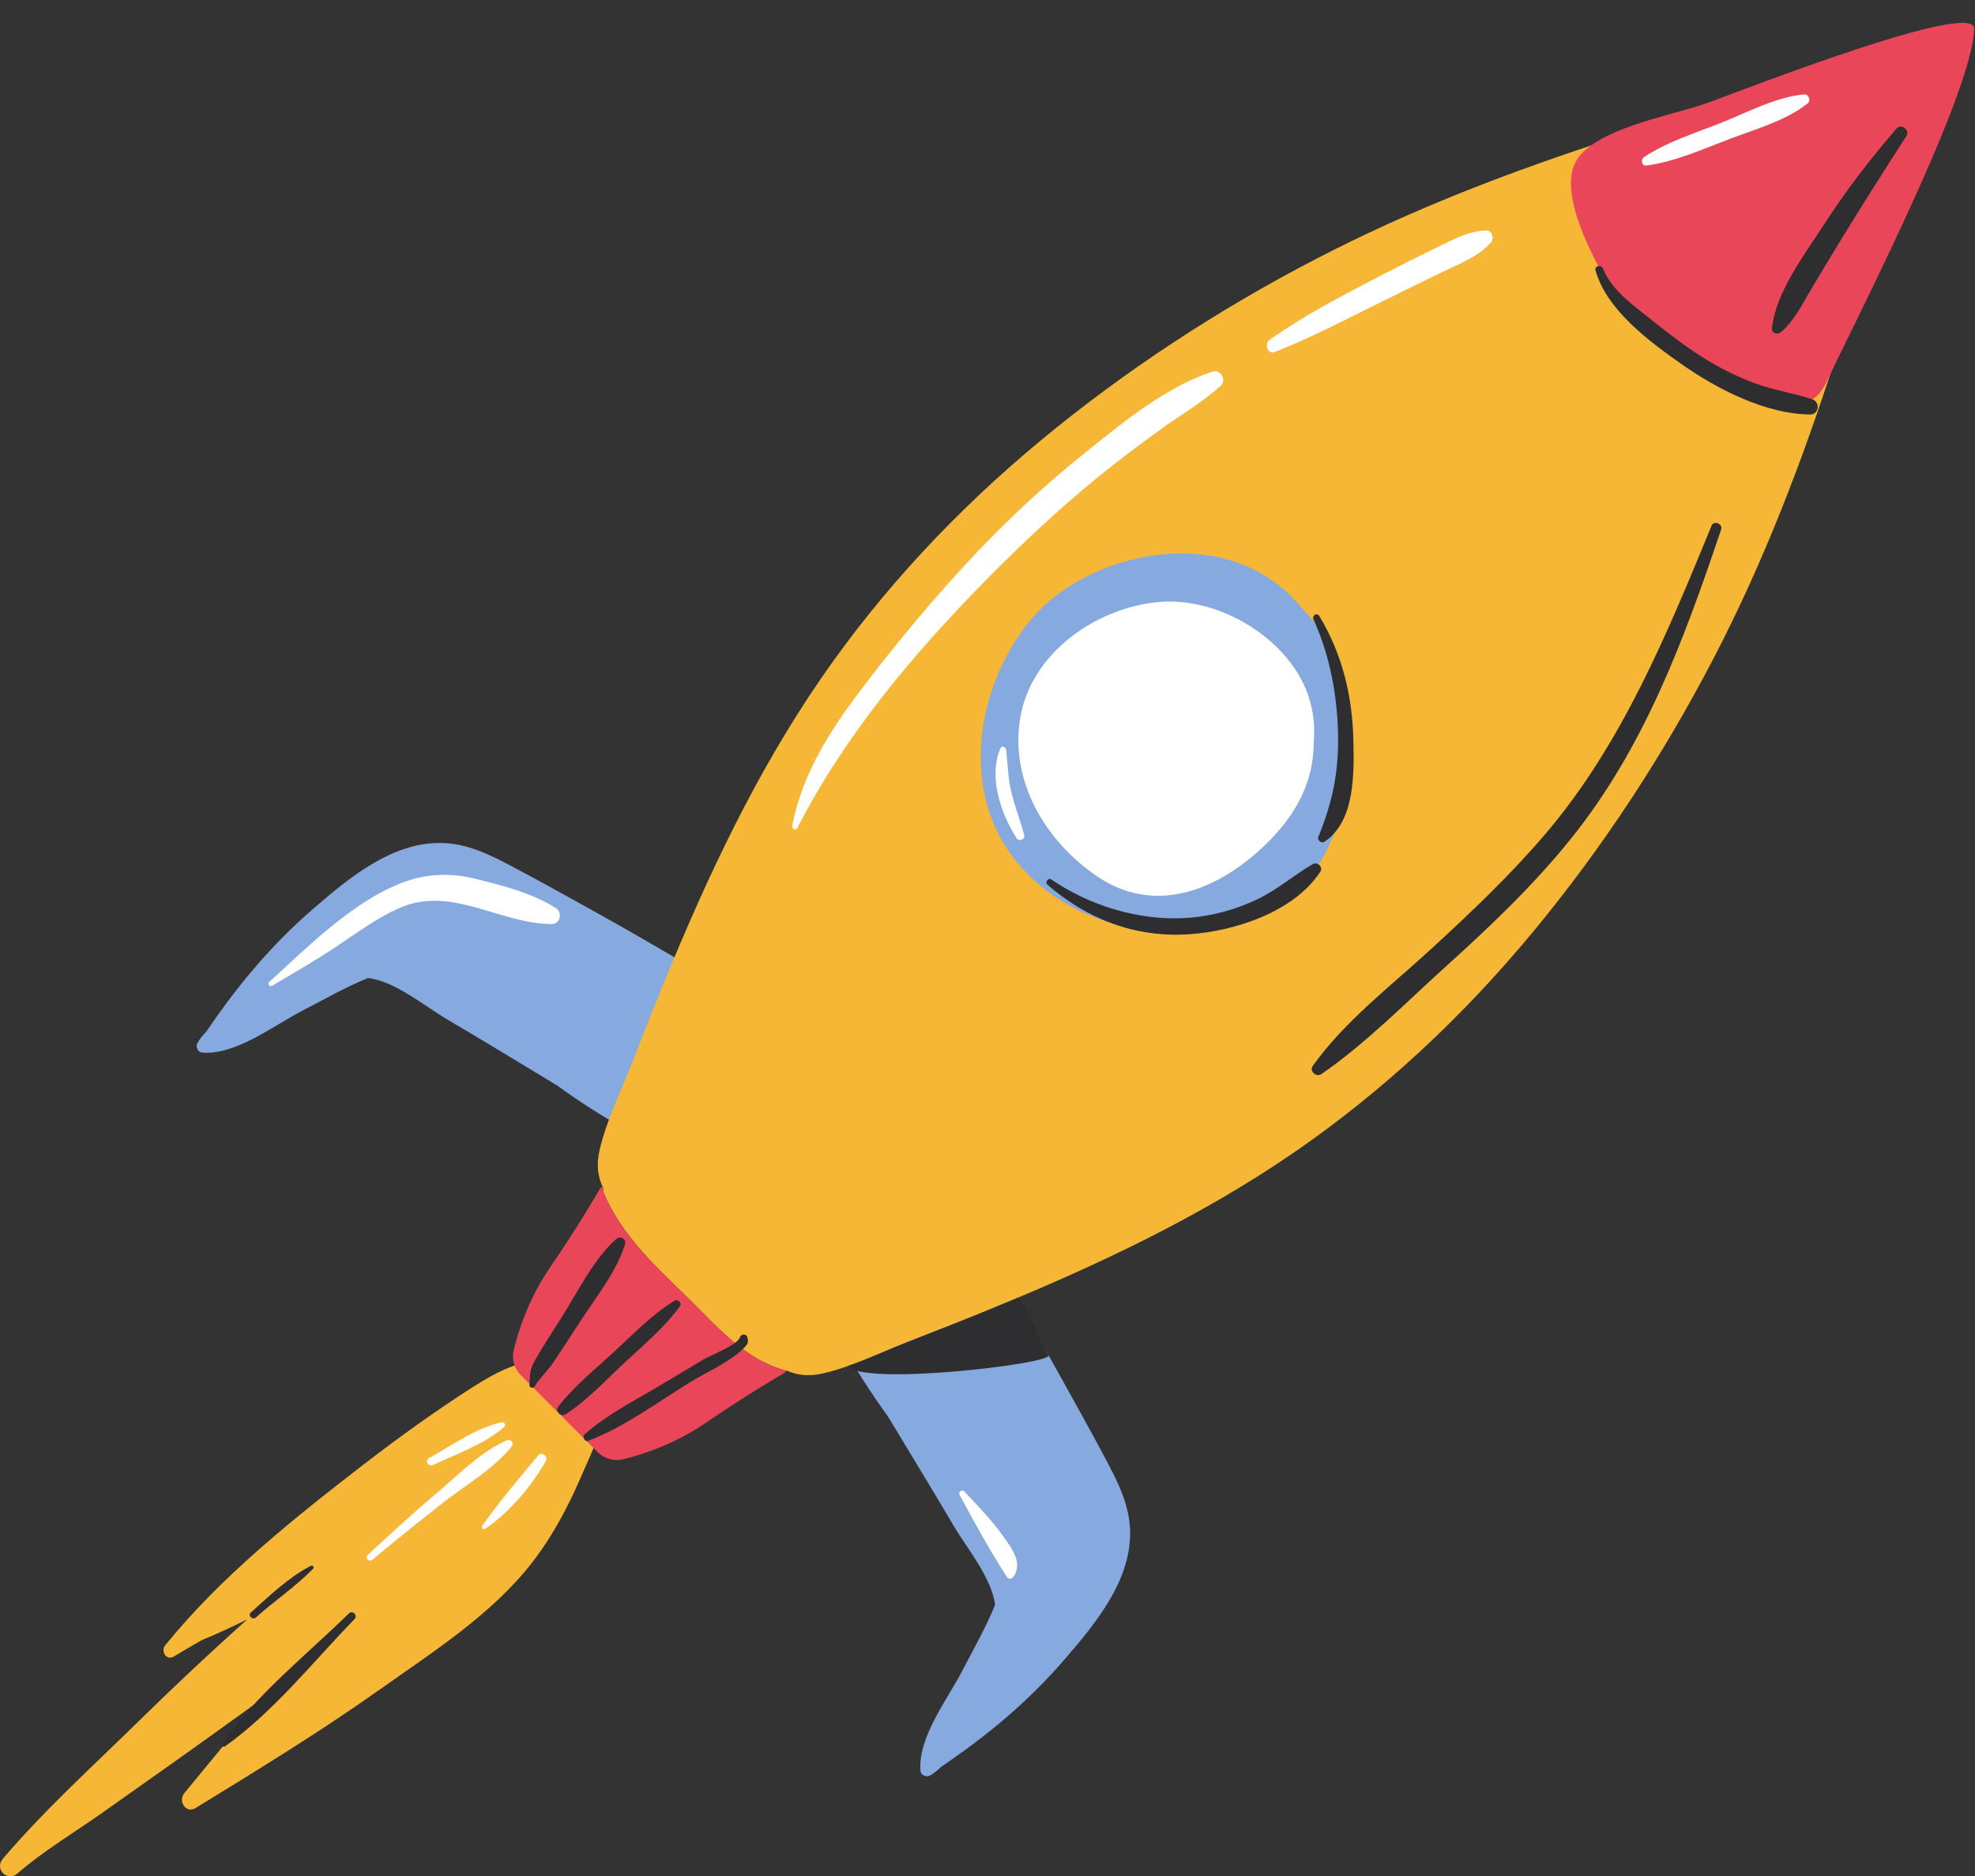 <?xml version="1.0" encoding="UTF-8"?><svg xmlns="http://www.w3.org/2000/svg" xmlns:xlink="http://www.w3.org/1999/xlink" height="475.2" preserveAspectRatio="xMidYMid meet" version="1.0" viewBox="0.0 -5.8 500.2 475.2" width="500.2" zoomAndPan="magnify"><rect x="0.0" y="-5.8" width="500.2" height="475.2" fill="#333333" stroke="none"/><defs><clipPath id="a"><path d="M 0 27 L 466 27 L 466 469.469 L 0 469.469 Z M 0 27"/></clipPath></defs><g><g id="change1_1"><path d="M 335.395 151.828 C 334.043 149.961 332.52 148.172 330.867 146.516 C 327.176 142.113 322.762 138.684 317.746 136.312 C 312.328 133.75 305.938 132.398 299.258 132.398 C 283.816 132.398 268.09 139.43 259.191 150.316 C 246.539 165.797 240.516 192.531 254.27 211.586 C 263.766 224.738 279.75 232.285 298.133 232.285 C 302.324 232.285 306.551 231.883 310.691 231.09 C 329.867 227.422 341.906 211.586 343.719 187.641 C 344.84 172.844 342.117 161.129 335.395 151.828 Z M 267.895 341.664 C 263.844 334.402 259.66 327.219 255.461 320.043 C 251.969 314.082 248.82 308.094 243.496 303.602 C 242.051 302.379 240.125 303.355 239.395 304.84 C 239.074 304.738 238.738 304.664 238.367 304.656 C 228.055 304.461 214.688 301.883 204.59 303.855 C 199.07 304.934 201.613 312.957 205.73 319.66 C 206.836 322.379 208.203 324.992 209.68 327.559 C 210.707 329.895 212.004 332.148 213.004 334.07 C 216.461 340.723 220.5 346.898 224.801 352.867 C 225.816 354.535 226.832 356.203 227.844 357.879 C 232.414 365.465 237.027 373.023 241.516 380.66 C 244.746 386.156 251.23 393.926 252.012 400.734 C 249.68 406.461 246.531 411.953 243.77 417.305 C 240.004 424.59 232.371 434.34 233.137 442.801 C 233.23 443.863 234.645 444.438 235.508 443.953 C 236.613 443.328 237.551 442.562 238.391 441.711 C 250.238 433.676 260.438 425.199 269.832 414.281 C 277.457 405.422 286.285 394.789 286.223 382.418 C 286.188 375.488 283.066 369.508 279.891 363.523 C 275.988 356.184 271.938 348.922 267.895 341.664 Z M 189.102 254.547 C 189.203 254.867 189.273 255.203 189.281 255.574 C 189.48 265.887 192.059 279.254 190.086 289.352 C 189.008 294.867 180.98 292.324 174.281 288.211 C 171.562 287.105 168.945 285.738 166.383 284.262 C 164.047 283.234 161.789 281.938 159.867 280.938 C 153.219 277.48 147.043 273.441 141.074 269.141 C 139.406 268.125 137.734 267.109 136.062 266.098 C 128.477 261.527 120.914 256.914 113.277 252.426 C 107.785 249.195 100.016 242.707 93.207 241.93 C 87.477 244.262 81.984 247.41 76.637 250.172 C 69.352 253.938 59.598 261.57 51.141 260.805 C 50.078 260.711 49.504 259.297 49.988 258.434 C 50.609 257.328 51.379 256.391 52.227 255.547 C 60.266 243.703 68.742 233.5 79.656 224.109 C 88.52 216.484 99.152 207.652 111.52 207.719 C 118.449 207.754 124.434 210.871 130.418 214.051 C 137.758 217.949 145.02 222 152.277 226.047 C 159.539 230.094 166.723 234.281 173.895 238.48 C 179.855 241.973 185.848 245.121 190.34 250.441 C 191.562 251.891 190.586 253.816 189.102 254.547" fill="#86aadf"/></g><g clip-path="url(#a)" id="change2_1"><path d="M 333.773 153.004 C 332.441 151.164 330.977 149.449 329.391 147.867 C 326.008 143.82 321.812 140.445 316.891 138.121 C 298.898 129.613 273.191 136.348 260.738 151.578 C 247.641 167.609 243.336 193.02 255.891 210.414 C 268.211 227.48 290.352 232.945 310.316 229.125 C 331.188 225.137 340.23 207.238 341.727 187.492 C 342.645 175.363 341.055 163.074 333.773 153.004 Z M 464.914 84.773 C 456.438 111.02 446.809 136.297 434.055 160.832 C 421.262 185.449 405.934 208.902 388.234 230.273 C 370.645 251.516 350.383 270.555 327.629 286.184 C 303.852 302.512 277.633 314.824 251 325.719 C 244.156 328.516 237.281 331.23 230.391 333.902 C 223.207 336.684 215.734 340.461 208.203 342.133 C 204.902 342.867 201.984 342.578 199.332 341.402 C 199.215 341.387 199.098 341.371 198.98 341.34 C 188.27 338.461 181.41 329.918 173.754 322.492 C 165.727 314.703 157.531 307.109 153.02 296.648 C 152.797 296.129 152.738 295.629 152.789 295.156 C 151.398 292.355 151.023 289.266 151.809 285.734 C 153.48 278.203 157.258 270.734 160.039 263.551 C 162.711 256.656 165.426 249.781 168.223 242.941 C 179.113 216.309 191.43 190.09 207.758 166.312 C 223.387 143.555 242.426 123.293 263.664 105.703 C 285.039 88.008 308.492 72.68 333.105 59.887 C 357.645 47.133 382.922 37.504 409.164 29.023 C 409.473 28.289 410.203 27.766 411.105 28.055 C 417.062 29.969 422.004 36.035 426.59 40.152 C 430.812 43.945 438.121 48.574 439.668 54.273 C 445.367 55.82 449.992 63.129 453.785 67.352 C 457.902 71.938 463.969 76.879 465.887 82.836 C 466.176 83.738 465.648 84.469 464.914 84.773 Z M 153.145 348.699 C 153.332 355.41 149.715 362.324 147.129 368.328 C 143.828 375.977 139.895 383.363 134.781 389.965 C 124.562 403.156 109.559 412.68 96.082 422.227 C 80.977 432.922 65.301 442.5 49.539 452.172 C 47.082 453.68 45.031 450.398 46.656 448.434 C 53.371 440.312 60.102 431.926 67.207 423.969 C 66.371 424.551 65.539 425.133 64.727 425.719 C 58.285 430.348 51.867 435.004 45.398 439.586 C 38.926 444.168 32.465 448.754 25.988 453.324 C 18.844 458.367 11.031 463.016 4.418 468.746 C 1.852 470.965 -1.477 467.609 0.711 465.039 C 11.332 452.562 23.816 441.293 35.496 429.812 C 44.34 421.121 53.406 412.656 62.629 404.375 C 58.84 406.242 55.02 408.047 51.113 409.637 C 48.727 411.004 46.348 412.371 44.02 413.797 C 42.145 414.941 40.633 412.457 41.836 410.969 C 55.82 393.664 74.344 378.848 91.887 365.309 C 101.023 358.262 110.41 351.484 120.152 345.289 C 125.82 341.691 132.168 338.328 138.676 339.039 C 146.121 338.012 152.902 339.848 153.145 348.699" fill="#f6b737"/></g><g id="change3_1"><path d="M 432.535 20.238 C 424.133 23.348 402.676 26.836 398.785 35.773 C 395.086 44.281 403.637 59.785 407.746 66.926 C 413.086 76.207 453.223 111.031 462.566 91.043 C 469.559 76.094 499.52 18.078 500 1.5 C 500.211 -5.777 445.434 15.469 432.535 20.238 Z M 198.98 341.34 C 199.031 341.355 199.082 341.359 199.137 341.367 C 198.996 341.652 198.785 341.91 198.496 342.078 C 195.762 343.652 188.336 348.039 178.723 354.621 C 170.648 360.141 162.441 362.719 157.789 363.836 C 155.48 364.391 153.051 363.699 151.367 362.016 L 139.145 349.793 L 131.926 342.57 C 130.242 340.891 129.551 338.461 130.105 336.148 C 131.223 331.5 133.801 323.289 139.32 315.219 C 145.898 305.605 150.289 298.176 151.863 295.445 C 152.043 295.137 152.312 294.914 152.621 294.777 C 152.68 294.902 152.73 295.031 152.789 295.156 C 152.738 295.629 152.797 296.129 153.02 296.648 C 157.531 307.109 165.727 314.703 173.754 322.492 C 181.41 329.918 188.27 338.461 198.98 341.34" fill="#e94759"/></g><g id="change4_1"><path d="M 88.359 402.887 C 77.598 413.398 64.938 423.441 56.219 435.785 C 55.902 436.234 56.535 436.871 56.988 436.551 C 69.305 427.801 79.312 415.109 89.793 404.32 C 90.703 403.383 89.293 401.973 88.359 402.887 Z M 64.805 403.902 C 69.504 399.684 74.91 396.074 79.301 391.555 C 79.68 391.164 79.203 390.582 78.734 390.82 C 73.109 393.699 68.219 398.457 63.539 402.637 C 62.684 403.406 63.953 404.668 64.805 403.902 Z M 480.348 26.754 C 473.547 34.562 467.348 42.727 461.719 51.426 C 456.879 58.902 449.695 68.344 448.77 77.41 C 448.641 78.664 450.258 79.02 451.043 78.352 C 454.367 75.52 456.328 71.488 458.523 67.77 C 461.188 63.254 463.914 58.781 466.645 54.309 C 471.91 45.688 477.34 37.145 482.824 28.664 C 483.785 27.18 481.531 25.391 480.348 26.754 Z M 257.594 322.98 C 255.398 323.902 253.203 324.816 251 325.719 C 244.156 328.516 237.281 331.23 230.391 333.902 C 225.32 335.863 220.109 338.309 214.836 340.176 C 214.84 340.18 214.84 340.18 214.84 340.184 C 217.91 345.348 266.801 339.684 265.535 337.465 C 261.512 330.43 260.34 324.738 257.594 322.98 Z M 433.488 127.348 C 422.25 154.672 410.789 182.664 391.438 205.387 C 382.469 215.918 372.434 225.414 362.258 234.758 C 352.137 244.055 340.449 252.977 332.449 264.246 C 331.543 265.527 333.406 267.145 334.621 266.305 C 346.039 258.434 356.184 248.027 366.469 238.746 C 377.605 228.699 388.539 218.262 397.945 206.547 C 416.551 183.367 426.539 156.117 435.914 128.293 C 436.387 126.898 434.055 125.965 433.488 127.348 Z M 458.988 95.336 C 454.09 93.711 448.973 93.012 444.105 91.16 C 439.426 89.379 434.961 87.098 430.742 84.402 C 426.434 81.645 422.387 78.523 418.402 75.316 C 413.793 71.602 408.273 67.898 405.98 62.23 C 405.52 61.105 403.75 61.512 404.102 62.75 C 406.957 72.801 417.859 80.809 426.051 86.555 C 434.973 92.812 447.312 99.133 458.469 99.184 C 460.734 99.195 461.051 96.02 458.988 95.336 Z M 338.895 181.016 C 338.992 190.199 337.336 197.777 333.879 206.203 C 333.523 207.07 334.715 207.895 335.445 207.41 C 343.168 202.285 342.945 190.207 342.773 182.004 C 342.531 170.609 340.035 160.02 334.129 150.234 C 333.551 149.277 332.207 150.113 332.656 151.098 C 336.898 160.371 338.789 170.855 338.895 181.016 Z M 332.453 213.082 C 327.688 215.871 323.586 219.52 318.562 221.93 C 312.812 224.695 306.523 226.379 300.148 226.734 C 288.312 227.398 276.02 223.629 266.262 216.965 C 265.492 216.441 264.555 217.645 265.262 218.266 C 275.289 227.055 287.609 231.734 301.07 230.855 C 312.684 230.094 327.672 225.23 334.387 215.016 C 335.184 213.809 333.633 212.391 332.453 213.082 Z M 187.406 332.926 C 186.797 334.895 179.855 337.547 178.055 338.621 C 174.484 340.758 170.906 342.883 167.34 345.023 C 160.887 348.891 153.703 352.508 148.066 357.52 C 147.363 358.148 148.105 359.492 149.016 359.148 C 158.109 355.691 166.535 349.383 174.805 344.305 C 179.035 341.703 184.715 339.277 188.238 335.801 C 189.328 334.727 189.648 334.398 189.285 332.926 C 189.047 331.961 187.684 332.039 187.406 332.926 Z M 172.203 325.066 C 172.812 324.227 171.641 323.176 170.82 323.68 C 165.199 327.129 160.402 332.094 155.578 336.555 C 150.746 341.02 145.359 345.336 141.34 350.562 C 140.48 351.68 142.133 353.184 143.234 352.461 C 148.762 348.848 153.469 343.754 158.289 339.266 C 163.09 334.801 168.348 330.398 172.203 325.066 Z M 146.797 329.148 C 144.551 332.633 142.297 336.117 139.969 339.547 C 138.684 341.441 136.531 343.457 135.414 345.379 C 135.074 345.969 134.016 345.75 134.074 345.016 C 134.344 341.789 134.035 341.328 135.727 338.375 C 137.781 334.789 140.062 331.309 142.273 327.816 C 146.402 321.297 150.297 313.207 156.082 308.023 C 157.027 307.176 158.723 307.984 158.312 309.32 C 156.121 316.438 150.805 322.934 146.797 329.148" fill="#2e2e30"/></g><g id="change5_1"><path d="M 109.633 365.281 C 115.559 362.535 122.812 359.996 127.723 355.602 C 128.266 355.113 127.684 354.301 127.047 354.445 C 120.613 355.887 114.312 360.348 108.637 363.578 C 107.516 364.215 108.5 365.805 109.633 365.281 Z M 129.566 360.621 C 130.297 359.711 129.41 358.602 128.355 359.051 C 121.891 361.805 116.129 367.73 110.805 372.227 C 104.75 377.332 98.93 382.695 93.121 388.078 C 92.305 388.832 93.5 389.984 94.328 389.285 C 100.125 384.391 106.066 379.668 112.027 374.973 C 117.77 370.449 124.969 366.344 129.566 360.621 Z M 136.348 362.832 C 131.5 368.586 126.48 374.535 122.145 380.676 C 121.82 381.129 122.457 381.75 122.906 381.441 C 129.086 377.199 134.539 370.777 138.234 364.289 C 138.883 363.145 137.254 361.762 136.348 362.832 Z M 456.934 18.105 C 449.844 18.777 442.922 22.473 436.371 25.117 C 429.703 27.809 422.375 30.004 416.355 34.012 C 415.52 34.566 415.715 36.289 416.934 36.133 C 424.41 35.148 431.586 31.836 438.605 29.195 C 445.027 26.781 452.449 24.672 457.863 20.348 C 458.73 19.656 458.027 18 456.934 18.105 Z M 376.281 52.566 C 371.574 52.766 367.238 55.285 363.055 57.301 C 358.52 59.488 354.031 61.75 349.566 64.07 C 339.996 69.051 330.41 74.008 321.59 80.238 C 320.141 81.262 320.977 84.129 322.906 83.359 C 332.434 79.551 341.488 74.789 350.688 70.254 C 355.203 68.027 359.727 65.82 364.242 63.602 C 368.785 61.367 374.141 59.492 377.562 55.66 C 378.555 54.555 377.938 52.496 376.281 52.566 Z M 277.66 115.395 C 282.91 111.098 288.348 107.02 293.84 103.031 C 298.902 99.348 304.582 96.129 309.191 91.887 C 310.738 90.461 309.129 87.672 307.113 88.324 C 295.438 92.102 284.504 101.109 275.031 108.695 C 264.195 117.375 254.062 126.848 244.645 137.051 C 235.703 146.73 227.277 156.871 219.262 167.324 C 210.848 178.289 203.297 189.578 200.637 203.371 C 200.492 204.117 201.547 204.684 201.938 203.922 C 214.059 180.301 231.332 159.785 249.906 140.941 C 258.73 131.996 267.93 123.355 277.66 115.395 Z M 244.203 371.973 C 243.605 371.344 242.633 372.145 243.031 372.875 C 246.844 379.91 250.645 386.887 254.992 393.605 C 255.406 394.246 256.23 394.199 256.648 393.605 C 259.086 390.188 256.375 386.59 254.332 383.684 C 251.359 379.449 247.754 375.719 244.203 371.973 Z M 140.785 224.223 C 134.703 220.352 126.969 218.383 120.012 216.715 C 113.617 215.184 107.449 215.531 101.32 218 C 88.727 223.078 78.043 234.008 68.156 242.945 C 67.645 243.41 68.305 244.23 68.891 243.891 C 74.512 240.633 80.016 237.41 85.438 233.805 C 90.613 230.367 95.734 226.504 101.484 224.066 C 114.465 218.566 126.602 228.188 139.691 228.266 C 141.902 228.277 142.562 225.355 140.785 224.223 Z M 256.297 195.523 C 255.281 191.723 255.246 187.98 254.836 184.109 C 254.762 183.445 253.727 182.926 253.387 183.719 C 250.27 190.91 253.465 200.262 257.441 206.473 C 258.078 207.469 259.727 206.852 259.391 205.652 C 258.438 202.246 257.211 198.938 256.297 195.523 Z M 331.215 170.039 C 332.633 174 333.082 178.137 332.719 182.199 C 332.719 183.93 332.586 185.668 332.309 187.402 C 330.781 196.887 324.934 204.469 317.801 210.598 C 306.191 220.57 291.469 225.41 277.883 216.188 C 264.883 207.359 255.766 192.273 258.359 176.215 C 261.004 159.844 277.246 148.309 293.168 146.707 C 308.301 145.188 326.027 155.559 331.215 170.039" fill="#fff"/></g></g></svg>